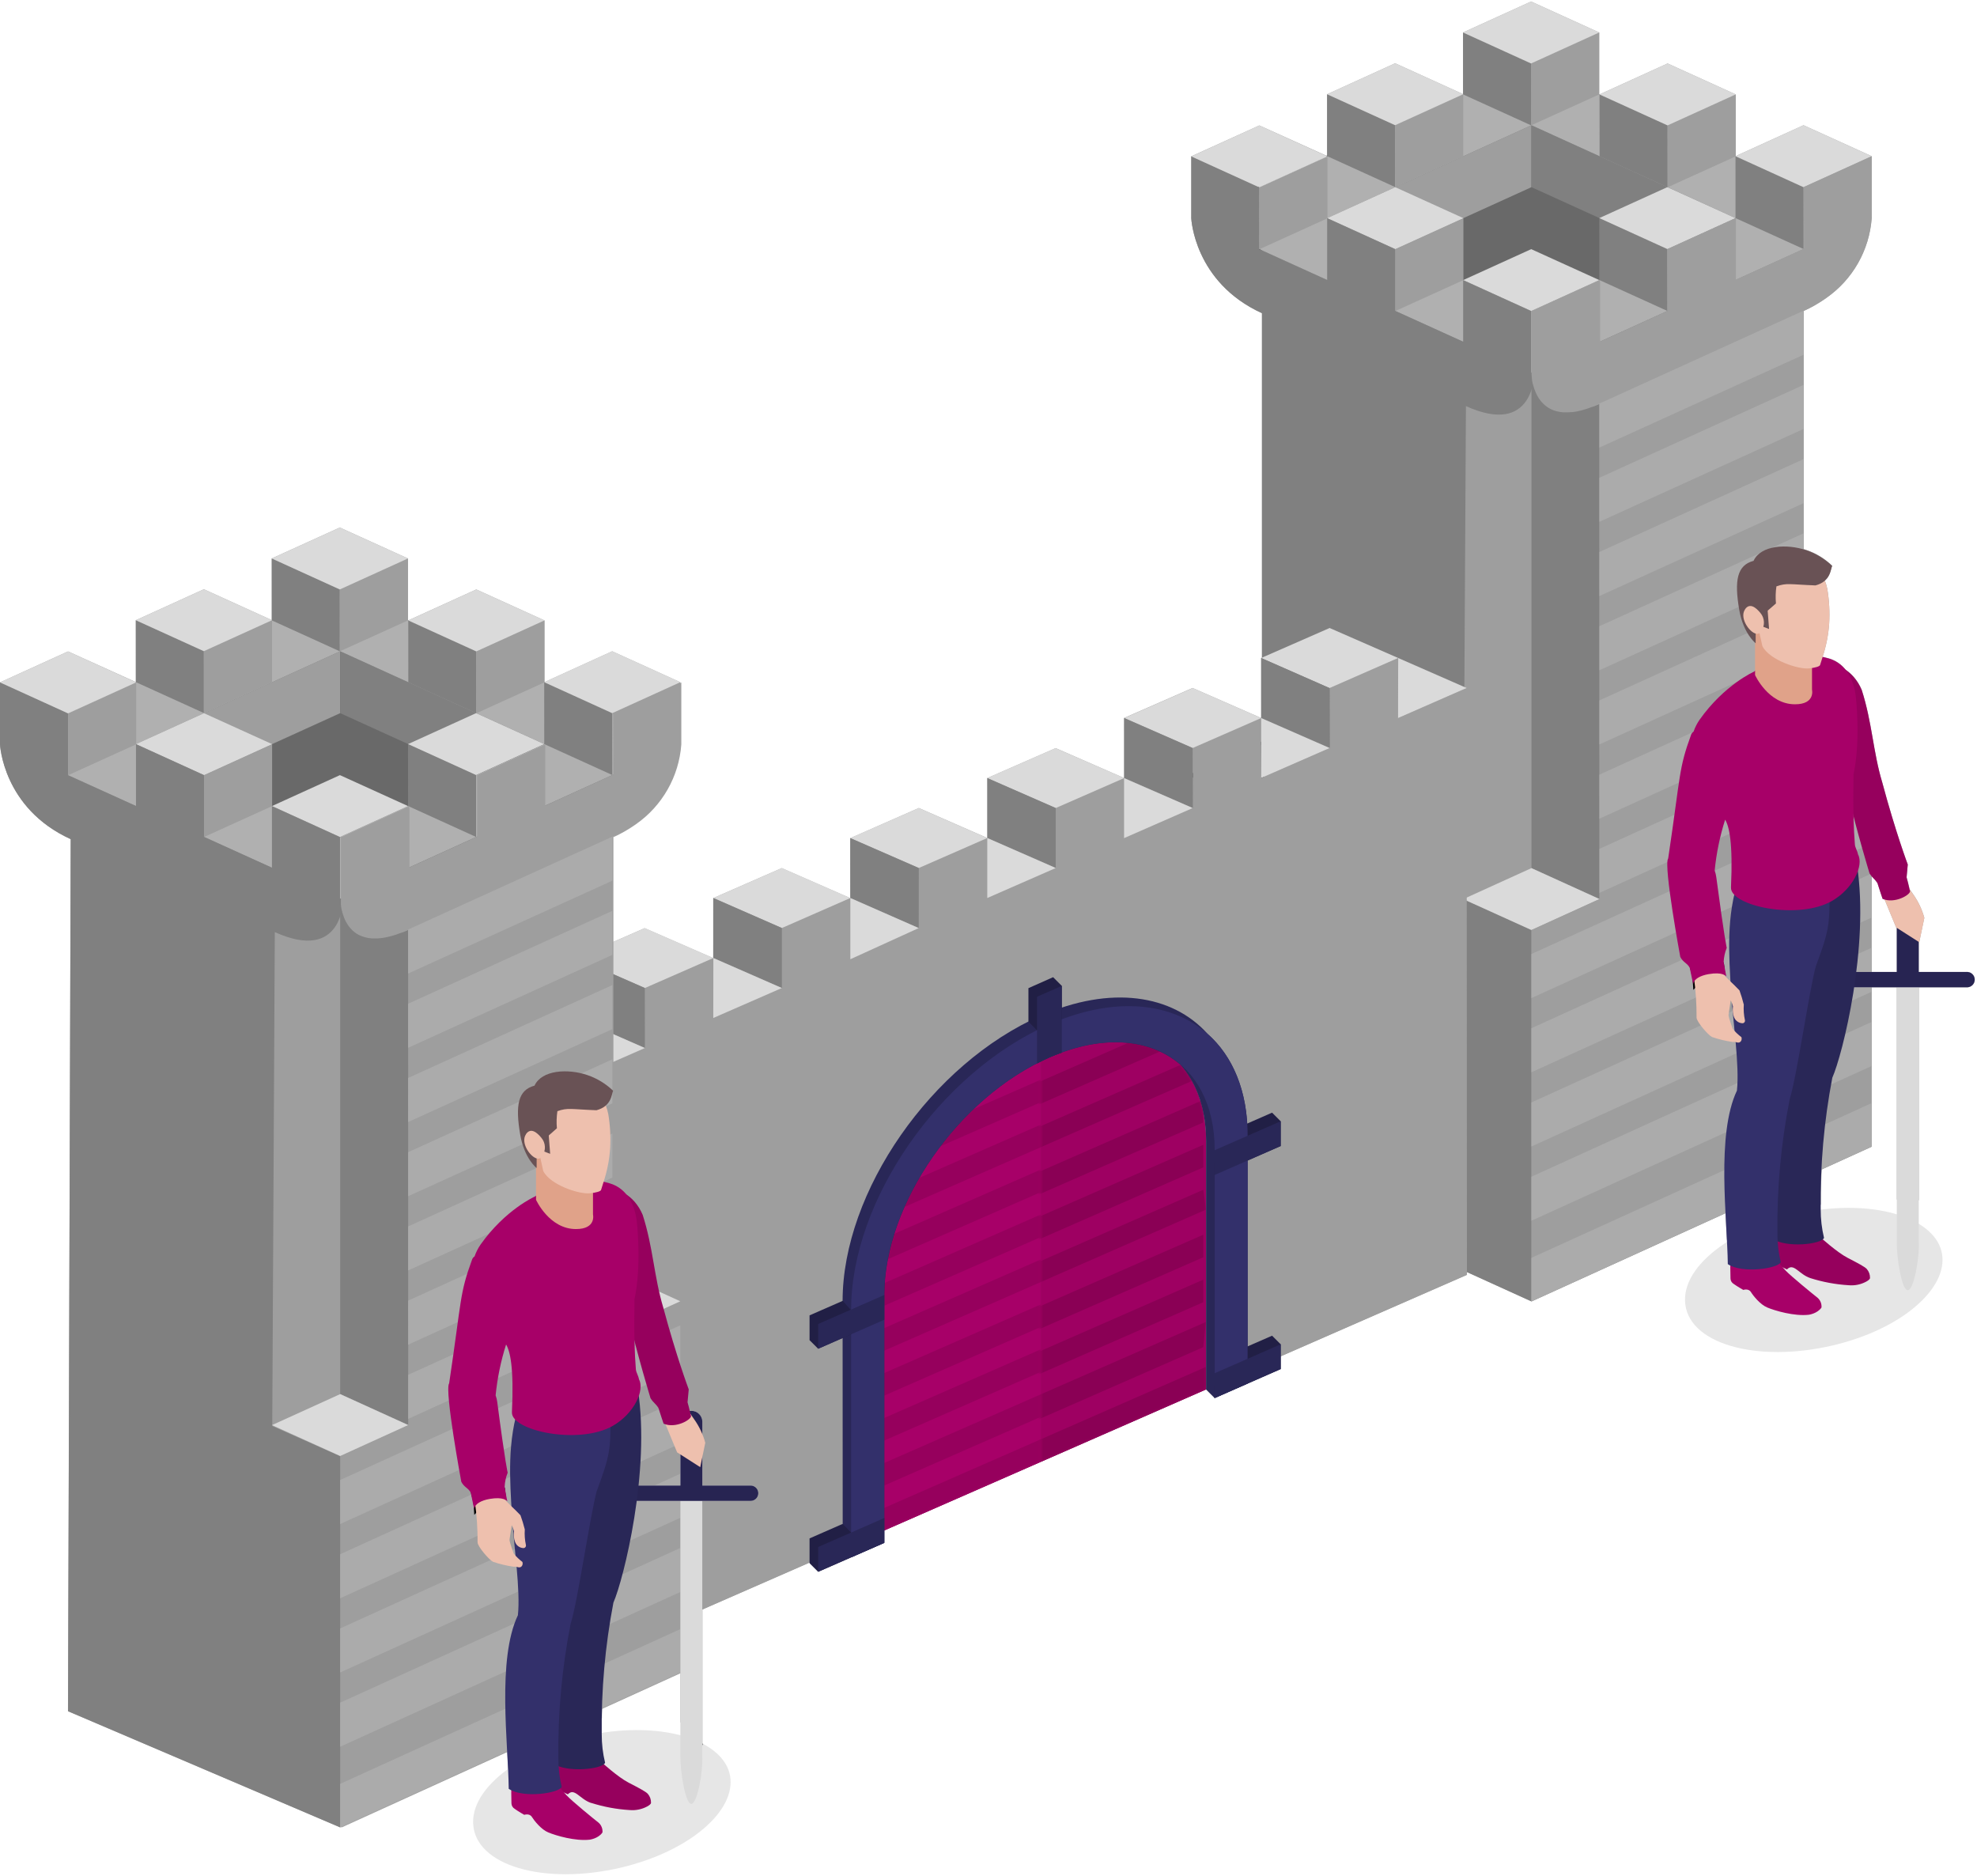 <svg width="721" height="684" viewBox="0 0 721 684" xmlns="http://www.w3.org/2000/svg" xmlns:xlink="http://www.w3.org/1999/xlink"><defs><path d="M0.34,102.09 C0.34,68.82 27.34,30.03 60.58,15.45 L60.58,166.05 L0.34,192.45 L0.34,102.09 Z" id="a"/><path d="M121.82,48.29 L121.82,138.65 L61.58,165.05 L61.58,14.45 C94.85,-0.13 121.82,15 121.82,48.29 Z" id="c"/></defs><g fill="none" fill-rule="evenodd"><path d="M717.2,354.42 L699.75,354.42 L699.75,343.42 L699.94,343.54 L701.79,334.68 C700.959,331.643 699.605,328.773 697.79,326.2 C697.36,325.61 696.9,324.94 696.43,324.2 C696.22,323.33 695.87,321.64 695.33,319.77 L695.75,315.19 C695.75,315.19 691.31,303.41 686.45,285.28 C683.09,274.17 682.77,263.37 678.96,251.54 C677.759,248.569 675.719,246.012 673.09,244.18 C671.517,242.173 669.345,240.719 666.89,240.03 C666.15,239.82 665.42,239.65 664.7,239.49 C665.982,235.602 666.781,231.572 667.08,227.49 C667.343,223.215 667.115,218.923 666.4,214.7 C666.183,213.657 665.882,212.634 665.5,211.64 C667.65,209.75 667.73,207.21 668.18,206.26 C665.51,203.689 662.308,201.736 658.8,200.54 C658.46,200.42 658.12,200.32 657.8,200.22 L657.8,113.4 C658.46,113.1 659.09,112.79 659.71,112.47 L660.01,112.33 L660.37,112.14 L660.79,111.92 L660.66,111.98 C661.14,111.72 661.66,111.47 662.09,111.2 C662.29,111.09 662.47,110.97 662.67,110.85 C663.14,110.57 663.61,110.29 664.06,110 L664.45,109.74 C664.96,109.41 665.45,109.07 665.94,108.74 L666.04,108.66 C675.661,101.954 681.745,91.266 682.6,79.57 L682.6,79.57 L682.6,56.95 L682.6,56.95 L657.73,45.66 L633,56.91 L633,34.42 L633,34.42 L608.16,23.14 L583.38,34.41 L583.22,34.34 L583.22,11.84 L583.22,11.84 L558.38,0.55 L533.56,11.84 L533.56,11.84 L533.56,34.32 L508.8,23.07 L484,34.36 L484,34.36 L484,56.93 L484.06,56.93 L484.06,56.93 L459.27,45.74 L434.45,57 L434.45,79.6 L434.45,79.6 C434.45,79.6 435.45,102.91 460.23,114.2 L460.23,239.8 L459.93,239.93 L460.23,240.06 L460.23,240.06 L459.93,239.93 L459.93,261.82 L460.21,261.94 L460.21,261.94 L459.92,261.81 L459.92,261.81 L434.92,250.87 L409.92,261.81 L409.92,283.69 L409.92,283.69 L385,272.8 L360.09,283.71 L360.09,283.71 L360.09,305.58 L360.09,305.58 L335.09,294.64 L310.09,305.64 L310.09,305.64 L310.09,327.5 L310.09,327.5 L285.09,316.56 L260.09,327.5 L260.09,349.37 L235.09,338.46 L223.26,343.64 L223.26,305.2 C223.93,304.89 224.58,304.57 225.26,304.25 L225.5,304.13 L225.78,303.98 L226.28,303.72 L226.13,303.79 L226.13,303.79 C226.62,303.53 227.13,303.27 227.58,303 C227.78,302.89 227.97,302.77 228.16,302.65 C228.63,302.37 229.1,302.09 229.55,301.8 L229.94,301.55 C230.45,301.21 230.94,300.87 231.43,300.55 L231.54,300.47 C241.162,293.771 247.253,283.092 248.12,271.4 L248.12,271.4 L248.12,248.78 L248.12,248.78 L223.27,237.49 L198.55,248.74 L198.55,226.23 L198.55,226.23 L173.7,214.94 L148.92,226.21 L148.77,226.15 L148.77,203.64 L148.77,203.64 L123.92,192.36 L99.11,203.64 L99.11,226.12 L74.35,214.87 L49.53,226.16 L49.53,248.74 L49.59,248.74 L49.59,248.74 L24.82,237.54 L0,248.83 L0,248.83 L0,271.41 L0,271.41 C0,271.41 1,294.72 25.79,306 L24.79,624 L124.03,666.33 L185,638.68 C185.12,640.9 185.23,643.04 185.33,645.07 C195.19,645.07 196.65,646.64 213.72,644.47 C211.15,638.41 207.93,630.2 207.93,630.2 L219.53,626.62 C219.53,625.38 219.53,624.15 219.6,622.94 L248.16,609.94 L248.16,628.07 L251.83,628.63 L251.3,638.09 C255.19,637.09 257.19,636.26 256.17,635.73 L256.17,586.91 L295.29,569.79 L295.29,570 L298.42,573.13 L298.98,572.88 L310.47,567.88 L310.47,567.88 L313.47,566.55 L313.64,566.47 L314.47,566.11 L314.74,565.99 L316.31,565.31 L316.51,565.22 L316.8,565.09 L317.98,564.57 L318.49,564.35 L319.57,563.88 L320.21,563.6 L321.57,563 L322.34,562.66 L322.48,562.6 L322.48,562.6 L322.48,558.09 L379.59,533.09 L439.83,506.69 L439.83,506.55 L439.83,506.55 L439.83,506.69 L442.97,509.83 L442.97,509.83 L455,504.51 L467,499.23 L467,499.23 L467,494.6 L535,464.87 L535,463.87 L558.53,474.56 L558.53,474.56 L629.28,442.39 C629.45,445.8 629.64,449.08 629.8,452.14 L634.44,453.73 L660.88,442.59 L664.05,439.23 C664.05,434.76 664.15,430.49 664.34,426.44 L672.99,422.51 L682.58,418.15 L682.58,402.26 L682.58,402.26 L682.58,388.72 L682.58,388.72 L682.58,372.66 L682.58,372.66 L682.58,361.66 L682.58,361.66 L682.58,360 L691.77,360 L691.77,437.42 C694.77,437.51 697.53,437.61 699.77,437.71 L699.77,360 L717.2,360 C718.238,360.062 719.226,359.543 719.764,358.653 C720.302,357.763 720.302,356.647 719.764,355.757 C719.226,354.867 718.238,354.348 717.2,354.41 L717.2,354.42 Z M691.75,354.43 L682.56,354.43 L682.56,345.6 L682.56,345.6 L682.56,334.6 L682.56,334.6 L682.56,319.5 C683.342,320.273 684.055,321.113 684.69,322.01 C685.44,324.47 686.58,327.75 686.58,327.75 C686.816,327.856 687.06,327.943 687.31,328.01 L691.51,338.19 L691.75,338.34 L691.75,354.43 Z" fill="#9E9E9E" fill-rule="nonzero"/><path d="M172.55 664.8C173.06 680.35 198.55 687.61 226.55 681 251.8 675 268.55 660.07 266.24 647.51 264.02 635.43 244.61 628.41 220.92 631.67 194.86 635.26 172.06 650 172.55 664.8ZM614.52 474.38C615.03 489.93 640.52 497.19 668.52 490.58 693.77 484.63 710.52 469.65 708.22 457.08 706 445 686.62 438 662.92 441.24 636.83 444.83 614 459.55 614.52 474.38Z" fill="#000" fill-rule="nonzero" opacity=".1"/><polygon stroke="#000" points="483.61 57.42 483.61 80.01 458.78 91.29 458.76 68.72"/><polygon fill="#9E9E9E" points="558.51 316.56 533.63 327.87 533.62 124.71 558.44 136.34"/><polygon fill="gray" points="583.32 327.84 558.51 316.56 558.51 113.4 583.29 124.67"/><polygon fill="gray" points="434.41 282.7 434.41 418.13 558.51 474.56 558.51 339.13"/><polygon fill="#696969" points="558.51 23.1 434.59 79.51 558.51 135.97 682.56 79.55"/><polygon fill="#B0B0B0" points="583.3 124.67 558.51 135.97 434.46 79.61 459.21 68.26"/><polygon fill="#B0B0B0" points="657.77 68.25 558.51 113.4 583.29 124.67 682.56 79.55"/><polygon fill="#9E9E9E" points="558.51 68.25 558.51 45.67 483.97 79.59 508.86 90.82"/><polygon fill="gray" points="558.51 68.25 608.14 90.82 632.95 79.54 558.51 45.67"/><polygon fill="#B0B0B0" points="657.77 68.25 632.95 79.54 558.51 45.67 558.51 23.1"/><polygon fill="#B0B0B0" points="459.21 68.26 483.97 79.59 558.51 45.67 558.51 23.1"/><polygon fill="gray" points="583.25 79.53 608.07 90.83 608.09 113.39 583.27 102.11"/><polygon fill="#DADADA" points="608.07 68.24 632.92 79.53 608.07 90.83 583.25 79.53"/><polygon fill="#9E9E9E" points="533.69 79.55 533.69 102.14 508.86 113.42 508.84 90.85"/><polygon fill="#DADADA" points="508.84 68.26 533.69 79.55 508.84 90.85 484.02 79.55"/><polygon fill="#DADADA" points="558.42 90.85 583.27 102.14 558.42 113.43 533.6 102.14"/><path d="M558.43,135.86 L558.43,113.43 L533.6,102.14 L533.6,124.6 L508.83,113.36 L508.83,90.85 L484,79.55 L484,102.1 L459.28,90.87 L459.28,68.32 L434.45,57 L434.45,79.6 C434.45,79.6 435.45,102.92 460.23,114.21 L460.23,294.8 L533.62,327.86 L534.62,148.09 C559.49,159.35 559.52,136.37 559.52,136.37 L558.43,135.86 Z" fill="gray"/><polygon fill="#9E9E9E" points="484.11 57.03 484.11 79.61 459.28 90.89 459.27 68.32"/><polygon fill="#DADADA" points="459.27 45.74 484.11 57.03 459.27 68.32 434.45 57.03"/><polygon fill="gray" points="632.92 56.95 657.73 68.25 657.75 90.81 632.93 79.53"/><polygon fill="#DADADA" points="657.73 45.66 682.58 56.95 657.73 68.25 632.92 56.95"/><polygon fill="gray" points="583.34 34.43 608.16 45.72 608.17 68.29 583.36 57"/><polygon fill="#9E9E9E" points="633.01 34.42 633.01 57.01 608.17 68.29 608.16 45.72"/><polygon fill="#DADADA" points="608.16 23.14 633.01 34.42 608.16 45.72 583.34 34.43"/><polygon fill="gray" points="533.56 11.84 558.38 23.14 558.39 45.71 533.57 34.42"/><polygon fill="#9E9E9E" points="583.22 11.84 583.22 34.43 558.39 45.71 558.38 23.14"/><polygon fill="#DADADA" points="558.38 0.55 583.22 11.84 558.38 23.14 533.56 11.84"/><polygon fill="gray" points="483.98 34.35 508.8 45.65 508.81 68.22 483.99 56.93"/><polygon fill="#9E9E9E" points="533.64 34.35 533.64 56.94 508.81 68.22 508.8 45.65"/><polygon fill="#DADADA" points="508.8 23.07 533.64 34.35 508.8 45.65 483.98 34.36"/><polygon stroke="#000" points="434.41 282.7 460.3 270.8 460.57 294.56"/><polygon fill="#DADADA" points="558.51 316.56 533.63 327.87 558.51 339.13 583.32 327.84"/><polygon fill="#DADADA" points="657.77 271.41 657.77 293.98 682.56 282.71"/><path d="M583.3,147.27 C582.59,147.59 581.9,147.88 581.23,148.15 L580.61,148.38 C580.15,148.56 579.7,148.73 579.26,148.88 L578.61,149.1 C578.18,149.24 577.76,149.36 577.34,149.48 L576.79,149.63 C576.22,149.78 575.66,149.91 575.12,150.02 L575.12,150.02 C574.57,150.13 574.05,150.2 573.54,150.27 L573.07,150.27 L572.07,150.35 L571.58,150.35 L571.21,150.35 L570.64,150.35 L570.22,150.35 C569.8,150.35 569.39,150.29 568.99,150.23 L568.99,150.23 C568.59,150.17 568.21,150.09 567.84,150 L567.5,149.91 L566.76,149.68 L566.41,149.55 L565.74,149.26 L565.44,149.12 C565.145,148.972 564.858,148.809 564.58,148.63 L564.58,148.63 C564.3,148.45 564.04,148.26 563.79,148.07 L563.55,147.87 L563.06,147.44 L562.82,147.22 C562.67,147.06 562.52,146.91 562.38,146.75 L562.18,146.54 C561.99,146.31 561.8,146.08 561.62,145.84 L561.62,145.84 C561.45,145.6 561.28,145.35 561.12,145.1 L560.98,144.86 C560.87,144.69 560.77,144.51 560.67,144.34 C560.57,144.17 560.57,144.15 560.53,144.06 C560.49,143.97 560.35,143.71 560.26,143.53 C560.217,143.449 560.181,143.366 560.15,143.28 C560.03,143.04 559.93,142.79 559.83,142.54 L559.83,142.54 C559.73,142.29 559.64,142.04 559.55,141.79 C559.55,141.71 559.5,141.63 559.48,141.55 C559.46,141.47 559.36,141.2 559.31,141.03 C559.26,140.86 559.31,140.86 559.24,140.77 C559.17,140.68 559.15,140.43 559.11,140.27 L559,140 C558.95,139.77 558.9,139.54 558.85,139.33 L558.85,139.33 L558.73,138.69 L558.73,138.5 L558.67,138.09 L558.67,137.9 C558.67,137.77 558.67,137.65 558.62,137.53 C558.57,137.41 558.62,137.43 558.62,137.38 C558.62,137.06 558.56,136.78 558.55,136.56 C558.55,136.56 558.55,136.56 558.55,136.48 C558.55,136.4 558.55,136.33 558.55,136.27 L558.55,136.05 C558.548,136.03 558.548,136.01 558.55,135.99 L558.55,113.43 L583.4,102.13 L583.4,102.72 L583.55,102.65 L583.55,124.65 L608.21,113.42 L608.21,90.83 L633.06,79.53 L633.06,80.13 L633.06,80.13 L633.06,102 L638.66,99.45 L657.89,90.69 L657.83,68.21 L682.58,57 L682.58,79.62 L682.58,79.62 C681.702,91.298 675.613,101.961 666,108.65 L665.9,108.73 C665.42,109.07 664.9,109.41 664.41,109.73 L664,110 C663.55,110.29 663.08,110.57 662.61,110.85 C662.41,110.97 662.23,111.09 662.03,111.2 C661.56,111.47 661.03,111.73 660.58,111.99 L659.95,112.33 C659.25,112.69 658.53,113.03 657.8,113.33 L657.74,113.33 L657.74,294 L682.53,282.73 L682.53,418.15 L558.53,474.56 L558.53,339.13 L583.34,327.84 L583.34,147.27 L583.3,147.27 Z" fill="#9E9E9E"/><path d="M583.3,147.27 L583.3,163.21 L657.77,129.34 L657.77,113.4 C658.77,112.92 659.77,112.4 660.77,111.92 L580.32,148.51 C581.32,148.15 582.26,147.74 583.32,147.27" fill="#ABABAB"/><polygon fill="#ABABAB" points="583.3 174.21 583.3 190.27 657.77 156.4 657.77 140.34"/><polygon fill="#ABABAB" points="583.3 217.34 657.77 183.47 657.77 167.41 583.3 201.28"/><polygon fill="#ABABAB" points="657.77 210.53 657.77 194.47 583.31 228.34 583.31 244.4"/><polygon fill="#ABABAB" points="583.31 271.46 657.77 237.6 657.77 221.54 583.31 255.4"/><polyline fill="#ABABAB" points="657.77 264.66 657.77 248.6 583.31 282.47 583.31 298.53 657.77 264.66"/><polygon fill="#ABABAB" points="583.32 325.59 657.77 291.73 657.77 275.67 583.32 309.53"/><polygon fill="#ABABAB" points="558.51 363.94 682.56 307.52 682.56 291.46 558.51 347.88"/><polygon fill="#ABABAB" points="558.51 391 682.56 334.59 682.56 318.53 558.51 374.94"/><polygon fill="#ABABAB" points="558.51 418.07 682.56 361.65 682.56 345.6 558.51 402.01"/><polygon fill="#ABABAB" points="558.51 445.13 682.56 388.72 682.56 372.66 558.51 429.08"/><polygon fill="#ABABAB" points="558.51 474.56 682.56 418.15 682.56 402.26 558.51 458.67"/><polygon fill="#9E9E9E" points="210.22 393.1 235.19 382.16 235.19 360.28 260.13 349.36 260.13 371.21 285.14 360.28 285.14 338.4 310.11 327.46 310.11 349.35 335.05 338.42 335.05 316.54 360.05 305.58 360.05 327.46 385.03 316.52 385.02 294.65 409.94 283.74 409.94 305.62 434.98 294.65 434.96 272.77 459.95 261.83 459.94 283.7 484.92 272.77 484.91 250.88 509.91 239.94 509.85 261.85 534.88 250.88 534.98 464.87 210.19 607"/><polygon fill="#DADADA" points="235.16 338.42 260.16 349.34 235.19 360.28 210.22 349.34"/><polygon fill="#DADADA" points="285.14 316.52 310.11 327.46 285.14 338.4 260.16 327.46"/><polygon fill="#DADADA" points="335.08 294.64 360.06 305.58 335.08 316.52 310.08 305.6"/><polygon fill="#DADADA" points="384.96 272.8 410.01 283.71 385.02 294.65 360.05 283.71"/><polygon fill="#DADADA" points="434.98 250.89 459.95 261.83 434.96 272.76 410 261.83"/><polygon fill="#DADADA" points="484.91 229 509.91 239.94 484.88 250.91 459.94 239.94"/><polygon fill="gray" points="310.08 305.6 335.08 316.52 335.05 338.42 310.11 327.46"/><polygon fill="gray" points="360.05 283.71 385.02 294.65 385.03 316.52 360.06 305.58"/><polygon fill="gray" points="260.16 327.46 285.14 338.4 285.14 360.28 260.13 349.36"/><polygon fill="gray" points="210.22 349.34 235.16 360.27 235.19 382.16 210.22 371.22"/><polygon fill="gray" points="459.94 239.94 459.95 261.83 484.93 272.77 484.88 250.91"/><polygon fill="gray" points="410 261.83 434.96 272.77 434.98 294.65 410.01 283.71"/><polygon fill="#DADADA" points="459.95 261.83 484.93 272.77 459.94 283.7"/><polygon fill="#DADADA" points="509.91 239.94 534.88 250.88 509.85 261.85"/><polygon fill="#DADADA" points="409.94 283.74 434.98 294.65 409.94 305.62"/><polygon fill="#DADADA" points="360.05 305.58 385.03 316.52 360.05 327.46"/><polygon fill="#DADADA" points="310.11 327.46 335.05 338.42 310.11 349.79"/><polygon fill="#DADADA" points="260.16 349.34 285.14 360.28 260.13 371.21"/><polygon fill="#DADADA" points="210.22 371.22 235.19 382.16 210.22 393.1"/><polygon fill="#9E9E9E" points="124.06 508.36 99.19 519.67 99.17 316.52 123.99 328.14"/><polygon fill="gray" points="148.87 519.64 124.06 508.36 124.06 305.2 148.85 316.48"/><polygon fill="#696969" points="124.06 214.9 0.14 271.31 124.06 327.78 248.11 271.35"/><polygon fill="#B0B0B0" points="148.85 316.48 124.06 327.78 0.01 271.41 24.77 260.06"/><polygon fill="#B0B0B0" points="223.33 260.05 124.06 305.2 148.85 316.48 248.11 271.35"/><polygon fill="#9E9E9E" points="124.06 260.05 124.06 237.48 49.52 271.4 74.41 282.63"/><polygon fill="gray" points="124.06 260.05 173.69 282.63 198.51 271.34 124.06 237.48"/><polygon fill="#B0B0B0" points="223.33 260.05 198.51 271.34 124.06 237.48 124.06 214.9"/><polygon fill="#B0B0B0" points="24.77 260.06 49.52 271.4 124.06 237.48 124.06 214.9"/><polygon fill="gray" points="148.81 271.33 173.63 282.63 173.63 305.2 148.82 293.91"/><polygon fill="#DADADA" points="173.63 260.04 198.47 271.33 173.63 282.63 148.81 271.33"/><polygon fill="#9E9E9E" points="99.24 271.35 99.24 293.94 74.41 305.22 74.39 282.65"/><polygon fill="#DADADA" points="74.39 260.07 99.24 271.35 74.39 282.65 49.58 271.35"/><polygon fill="#DADADA" points="123.97 282.65 148.82 293.94 123.97 305.24 99.16 293.94"/><path d="M25.79,306 C1,294.72 0,271.41 0,271.41 L0,248.83 L24.82,260.13 L24.82,282.67 L49.59,293.9 L49.59,271.35 L74.4,282.65 L74.4,305.16 L99.17,316.4 L99.17,293.94 L124,305.24 L124,327.66 L125.13,328.17 C125.13,328.17 125.13,351.17 100.22,339.89 L99.29,520 L124.06,531 L124.06,666.37 L24.82,624 L25.79,306 Z" fill="gray"/><polygon fill="#9E9E9E" points="49.66 248.83 49.66 271.41 24.83 282.69 24.82 260.13"/><polygon fill="#DADADA" points="24.82 237.54 49.66 248.83 24.82 260.13 0 248.83"/><polygon fill="gray" points="198.47 248.75 223.28 260.05 223.3 282.61 198.48 271.33"/><polygon fill="#DADADA" points="223.28 237.46 248.13 248.75 223.28 260.05 198.47 248.75"/><polygon fill="gray" points="148.9 226.23 173.71 237.53 173.72 260.09 148.91 248.81"/><polygon fill="#9E9E9E" points="198.56 226.23 198.56 248.81 173.72 260.09 173.71 237.53"/><polygon fill="#DADADA" points="173.71 214.94 198.56 226.23 173.71 237.53 148.9 226.23"/><polygon fill="gray" points="99.11 203.64 123.93 214.94 123.94 237.51 99.12 226.22"/><polygon fill="#9E9E9E" points="148.78 203.64 148.78 226.23 123.94 237.51 123.93 214.94"/><polygon fill="#DADADA" points="123.93 192.36 148.78 203.64 123.93 214.94 99.11 203.64"/><polygon fill="gray" points="49.53 226.16 74.35 237.46 74.36 260.02 49.55 248.74"/><polygon fill="#9E9E9E" points="99.2 226.16 99.2 248.74 74.36 260.02 74.35 237.46"/><polygon fill="#DADADA" points="74.35 214.87 99.2 226.16 74.35 237.45 49.53 226.16"/><polygon fill="#DADADA" points="124.06 508.36 99.19 519.67 124.06 530.93 148.87 519.64"/><polygon fill="#DADADA" points="223.33 463.21 223.33 485.79 248.11 474.51"/><path d="M148.85,339.07 C148.14,339.39 147.45,339.68 146.78,339.95 L146.16,340.19 L144.81,340.68 L144.16,340.9 C143.73,341.04 143.31,341.16 142.89,341.28 L142.34,341.43 C141.77,341.58 141.21,341.72 140.67,341.82 L140.67,341.82 C140.12,341.93 139.61,342.01 139.1,342.07 L138.62,342.12 L137.62,342.2 L137.13,342.2 L136.77,342.2 L136.19,342.2 L135.78,342.2 C135.368,342.182 134.958,342.142 134.55,342.08 L134.55,342.08 C134.162,342.022 133.778,341.942 133.4,341.84 L133.06,341.75 L132.32,341.52 L131.97,341.39 L131.3,341.1 L131,341 C130.71,340.85 130.42,340.69 130.14,340.52 L130.14,340.52 C129.86,340.34 129.6,340.15 129.35,339.96 L129.11,339.76 L128.62,339.34 L128.38,339.11 C128.23,338.96 128.08,338.8 127.94,338.64 L127.74,338.43 C127.55,338.2 127.36,337.97 127.19,337.74 L127.19,337.74 C127.02,337.5 126.85,337.25 126.7,337.01 L126.55,336.76 C126.44,336.59 126.34,336.41 126.25,336.24 C126.16,336.07 126.14,336.05 126.09,335.96 L125.84,335.44 L125.72,335.18 C125.61,334.94 125.5,334.69 125.41,334.45 L125.41,334.39 C125.32,334.15 125.23,333.9 125.15,333.65 L125.06,333.41 L124.91,332.89 L124.83,332.63 C124.83,332.46 124.74,332.3 124.7,332.14 L124.64,331.91 C124.64,331.68 124.54,331.47 124.5,331.26 L124.5,331.2 C124.5,330.99 124.42,330.78 124.39,330.59 C124.385,330.52 124.385,330.45 124.39,330.38 L124.33,329.99 L124.33,329.78 C124.33,329.66 124.33,329.54 124.33,329.43 C124.327,329.377 124.327,329.323 124.33,329.27 C124.33,329.11 124.33,328.97 124.33,328.83 L124.33,328.83 C124.33,328.7 124.33,328.58 124.33,328.47 C124.335,328.437 124.335,328.403 124.33,328.37 C124.335,328.307 124.335,328.243 124.33,328.18 L124.33,327.89 L124.33,305.33 L149.18,294.03 L149.18,294.61 L149.33,294.54 L149.33,316.54 L174,305.3 L174,282.75 L198.85,271.45 L198.85,272.05 L198.85,272.05 L198.85,293.99 L206.31,290.59 L223.68,282.67 L223.62,260.19 L248.47,248.89 L248.47,271.51 L248.47,271.51 C247.603,283.202 241.512,293.881 231.89,300.58 L231.78,300.66 C231.3,301 230.78,301.34 230.29,301.66 L229.9,301.91 C229.45,302.2 228.98,302.48 228.51,302.76 C228.32,302.88 228.13,303 227.93,303.11 C227.46,303.38 226.93,303.64 226.48,303.9 L225.85,304.24 C225.15,304.6 224.44,304.95 223.7,305.24 L223.7,305.24 L223.7,485.79 L248.48,474.51 L248.48,610 L124.48,666.42 L124.48,530.94 L149.29,519.64 L149.29,339.07 L148.85,339.07 Z" fill="#9E9E9E"/><path d="M148.85,339.07 L148.85,355 L223.33,321.13 L223.33,305.2 C224.33,304.73 225.33,304.2 226.33,303.72 L145.88,340.31 C146.83,339.95 147.83,339.54 148.88,339.07" fill="#ABABAB"/><polygon fill="#ABABAB" points="148.85 382.07 223.32 348.2 223.32 332.14 148.85 366.01"/><polygon fill="#ABABAB" points="148.86 409.14 223.32 375.27 223.32 359.21 148.85 393.08"/><polygon fill="#ABABAB" points="148.86 436.2 223.33 402.34 223.33 386.28 148.86 420.14"/><polygon fill="#ABABAB" points="148.86 463.26 223.33 429.4 223.33 413.34 148.86 447.21"/><polygon fill="#ABABAB" points="148.87 490.33 223.33 456.47 223.33 440.41 148.86 474.27"/><polygon fill="#ABABAB" points="148.87 517.39 223.32 483.53 223.32 467.47 148.87 501.33"/><polygon fill="#ABABAB" points="124.06 555.74 248.11 499.32 248.11 483.27 124.06 539.68"/><polygon fill="#ABABAB" points="124.06 582.81 248.11 526.39 248.11 510.33 124.06 566.75"/><polygon fill="#ABABAB" points="124.06 609.87 248.11 553.46 248.11 537.4 124.06 593.81"/><polygon fill="#ABABAB" points="124.06 636.94 248.11 580.52 248.11 564.46 124.06 620.88"/><polygon fill="#ABABAB" points="124.06 666.37 248.11 609.95 248.11 594.06 124.06 650.48"/><path d="M658 253 658 243.89C659.877 245.54 661.299 247.643 662.13 250L658 253ZM628.68 355.31 628.2 351.31C627.67 350.87 627.1 350.42 626.5 349.97L616.59 351.82 617.67 356.13C617.75 356.59 617.87 357.82 617.98 359.75 620.713 356.754 624.628 355.115 628.68 355.27" stroke="#000"/><path d="M230,541.72 L248.14,541.72 L248.14,518.46 C248.14,516.251 249.931,514.46 252.14,514.46 C254.349,514.46 256.14,516.251 256.14,518.46 L256.14,541.71 L273.58,541.71 C274.618,541.648 275.606,542.167 276.144,543.057 C276.682,543.947 276.682,545.063 276.144,545.953 C275.606,546.843 274.618,547.362 273.58,547.3 L256.12,547.3 L256.12,640.16 C256.44,645.89 254.32,657.77 252.12,657.77 C249.92,657.77 248.06,646.05 248.12,640.16 L248.12,547.31 L230,547.31 C228.962,547.372 227.974,546.853 227.436,545.963 C226.898,545.073 226.898,543.957 227.436,543.067 C227.974,542.177 228.962,541.658 230,541.72" fill="#DADADA"/><path d="M230,541.72 L248.14,541.72 L248.14,518.46 C248.14,516.251 249.931,514.46 252.14,514.46 C254.349,514.46 256.14,516.251 256.14,518.46 L256.14,541.71 L273.58,541.71 C274.618,541.648 275.606,542.167 276.144,543.057 C276.682,543.947 276.682,545.063 276.144,545.953 C275.606,546.843 274.618,547.362 273.58,547.3 L230,547.3 C228.962,547.362 227.974,546.843 227.436,545.953 C226.898,545.063 226.898,543.947 227.436,543.057 C227.974,542.167 228.962,541.648 230,541.71" fill="#272452"/><path d="M673.6,354.43 L691.75,354.43 L691.75,331.17 C691.75,328.961 693.541,327.17 695.75,327.17 C697.959,327.17 699.75,328.961 699.75,331.17 L699.75,354.43 L717.2,354.43 C718.238,354.368 719.226,354.887 719.764,355.777 C720.302,356.667 720.302,357.783 719.764,358.673 C719.226,359.563 718.238,360.082 717.2,360.02 L699.75,360.02 L699.75,452.88 C700.08,458.61 697.96,470.49 695.75,470.49 C693.54,470.49 691.69,458.77 691.75,452.88 L691.75,360 L673.6,360 C672.562,360.062 671.574,359.543 671.036,358.653 C670.498,357.763 670.498,356.647 671.036,355.757 C671.574,354.867 672.562,354.348 673.6,354.41" fill="#DADADA"/><path d="M673.6,354.43 L691.75,354.43 L691.75,331.17 C691.75,328.961 693.541,327.17 695.75,327.17 C697.959,327.17 699.75,328.961 699.75,331.17 L699.75,354.43 L717.2,354.43 C718.238,354.368 719.226,354.887 719.764,355.777 C720.302,356.667 720.302,357.783 719.764,358.673 C719.226,359.563 718.238,360.082 717.2,360.02 L673.6,360.02 C672.562,360.082 671.574,359.563 671.036,358.673 C670.498,357.783 670.498,356.667 671.036,355.777 C671.574,354.887 672.562,354.368 673.6,354.43" fill="#272452"/><path d="M246,506.26 C246,506.26 250.27,513.53 253.21,517.62 C255.03,520.191 256.384,523.061 257.21,526.1 L255.37,535 L246.94,529.6 L238.63,509.51 L246,506.26 Z" fill="#EEC0AE"/><path d="M250.75 511.23 251.18 506.64C251.18 506.64 246.73 494.87 241.87 476.74 238.52 465.63 238.2 454.83 234.38 442.99 228.04 428.09 209.58 432.99 209.81 436.39 210.73 449.98 220.55 452.39 228.91 482.87L229.91 482.87C232.24 493.32 237.24 509.87 237.24 509.87 238.43 511.69 239.1 511.79 240.12 513.4 240.88 515.86 242.01 519.14 242.01 519.14 246.46 521.06 252.29 517.58 252.01 516.27 251.86 516.08 251.48 513.81 250.72 511.27M215.64 657.44C220.182 658.88 224.884 659.754 229.64 660.04 231.856 660.232 234.08 659.773 236.04 658.72 236.82 658.29 237.4 657.82 237.42 657.41 237.457 656.201 237.035 655.022 236.24 654.11 235.47 653.28 233.11 652.04 229.24 650.04 225.37 648.04 219.67 642.85 218.02 641.44 216.37 640.03 216.42 639.85 215.18 639.62 212.653 639.033 210.184 638.223 207.8 637.2 205.32 636.08 204.31 636.61 204.49 636.55 203.337 637.338 202.605 638.608 202.5 640 202.21 642.47 199.5 650.24 199.5 650.24 201.94 651.756 204.475 653.112 207.09 654.3 209.57 651.74 211.42 656.11 215.63 657.47" fill="#96005D"/><path d="M200.63,524.82 C200.29,522.82 203.08,525.72 203,524.82 C201.79,512.27 206.3,500.27 217.82,501.93 C230.14,503.71 230.64,493.93 232.65,506.79 C237.27,536.47 227.41,575.96 223.71,584.39 C220.681,600.206 219.254,616.288 219.45,632.39 C219.437,635.89 219.847,639.378 220.67,642.78 C219.85,645.08 206.96,646.62 201.61,643.03 C201.5,636.34 201.61,594.17 207.37,583.71 L209.48,582.98 C208.737,582.016 208.042,581.014 207.4,579.98 C205.46,555.82 200.63,524.88 200.63,524.88" fill="#292757"/><path d="M188.59,645 C187.619,645.866 186.956,647.024 186.7,648.3 C186.29,650.42 186.52,657.6 186.52,657.6 C186.545,658.427 186.995,659.183 187.71,659.6 C189,660.54 191.19,661.78 191.19,661.78 C191.19,661.78 193.08,661.13 193.97,662.54 C194.86,663.95 197.36,667.13 199.97,668.2 C202.81,669.38 209.8,671.43 215.06,670.84 C215.06,670.84 218.25,670.43 219.72,668.19 C219.833,666.854 219.311,665.542 218.31,664.65 C216.65,663.36 208.56,656.76 206.61,654.65 C204.66,652.54 200.29,647.11 200.29,647.11 C199.666,646.744 198.931,646.617 198.22,646.75 C197.22,647.05 190.76,643 188.63,644.94" fill="#A70068"/><path d="M188.87,589 C189.87,579.87 187.37,563.59 186.72,552.76 C185.95,539.76 184.84,525.32 189.66,511.38 C193.78,499.46 195.01,508.38 206.42,510.71 C218.63,513.15 222.47,502.21 222.62,515.25 C222.78,528.62 222.44,530.79 217.62,543.74 C215.19,552.74 210.68,584.14 208.11,592.1 C204.926,608.258 203.428,624.703 203.64,641.17 C203.619,644.67 204.025,648.159 204.85,651.56 C204.03,653.86 190.85,655.89 185.53,652.29 C185.35,635.94 181.21,605.13 188.87,589" fill="#33306B"/><path d="M213.46 444.34 213.46 435.23C215.339 436.876 216.758 438.981 217.58 441.34L213.46 444.34ZM184.1 546.68 183.62 542.73C183.1 542.29 182.52 541.83 181.92 541.39L172 543.23 173.09 547.55C173.17 548.01 173.29 549.24 173.4 551.17 176.13 548.174 180.04 546.532 184.09 546.68" stroke="#000"/><path d="M183.43,541.11 L184.1,546.68 C184.2,547.26 187.77,550.31 189.81,552.53 C190.427,554.228 190.955,555.957 191.39,557.71 C191.257,559.617 191.395,561.532 191.8,563.4 C191.853,563.667 191.786,563.945 191.616,564.158 C191.447,564.372 191.192,564.501 190.92,564.51 C190.192,564.489 189.49,564.233 188.92,563.78 C186.92,562.24 187.43,558.35 187.43,558.35 C187.255,557.624 187.007,556.917 186.69,556.24 L186.6,556.24 L185.83,561.37 C185.76,561.81 186.01,562.76 187.34,566.5 C188.273,567.644 189.341,568.672 190.52,569.56 C190.88,570.66 190.14,571.8 189.01,571.5 L188.25,571.31 L187.34,571.31 C184.779,570.95 182.257,570.347 179.81,569.51 C178.32,568.77 174.17,563.91 174.17,562.43 C174.206,557.455 173.872,552.485 173.17,547.56 L172,543.23 L183.43,541.11 Z" fill="#EEC0AE"/><path d="M163.79,504.52 C168.46,473.3 167.53,472 172.2,459.2 C172.377,458.77 172.68,458.404 173.07,458.15 C173.592,456.645 174.312,455.216 175.21,453.9 C184.29,441.04 195.11,436.3 195.11,436.3 C195.11,436.3 205.89,426.81 222.32,431.49 C229.24,433.49 231.61,440.33 232.21,445.18 C232.21,445.18 234.13,461.27 231.34,474.04 C231.54,473.04 230.91,487.15 231.9,499.38 C231.99,500.44 232.9,501.87 233.01,502.9 C235.24,506.97 231.22,515.48 223.55,519.9 C211.21,527.04 186.4,521.72 186.7,514.99 C187.46,498.55 186.04,492.77 184.57,490.27 C182.654,496.303 181.373,502.52 180.75,508.82 C181.04,509.598 181.238,510.406 181.34,511.23 C184.29,533.84 185.15,537.01 185.15,537.01 C184.485,538.66 184.11,540.412 184.04,542.19 C184.5,544.83 184.93,547.25 185.04,547.46 C184.75,547.16 183.51,545.75 178.6,546.58 C175.5,547.11 173.13,548.43 172.94,550.24 C172.94,550.24 172.17,546.85 171.69,544.32 C170.85,542.61 169.21,542.32 168.23,540.32 C168.23,540.32 162.11,507.32 163.77,504.48" fill="#A70068"/><path d="M195.48,416.56 L191,408 L216.26,421.53 L216.26,442.86 C216.26,442.86 217.54,448.19 210.04,448.18 C200.3,448.18 195.49,437.51 195.49,437.51 L195.48,416.56 Z" fill="#E0A289"/><path d="M192.91,397.57 C198.45,392.57 218.42,389.57 221.82,406.19 C222.538,410.42 222.766,414.718 222.5,419 C221.98,426.35 220.04,431 219.2,433.92 C219.05,434.44 217.34,434.92 215.2,435.13 C211.33,435.58 200.68,432.13 198.12,427.01 L196.76,420.88 C196.76,420.88 187.54,402.39 192.87,397.6" fill="#EEC0AE"/><path d="M194.93,395.89 C197.56,390.14 207.1,389.6 214.22,392.03 C217.729,393.22 220.931,395.17 223.6,397.74 C222.99,399.05 223.09,403.37 217.52,404.85 C208.14,404.5 207.1,403.85 203.28,405.19 C202.97,407.255 202.909,409.35 203.1,411.43 L200.15,414.03 L200.15,414.39 L200.64,420.74 L198.36,419.87 L198,418.2 C196.84,418.82 195.71,419.4 195.71,419.4 L195.71,425.93 C195.71,425.93 191.21,422.52 189.71,413.68 C187.89,403.01 188.92,397.5 194.91,395.89" fill="#695255"/><path d="M191.82 413.6C189.56 416.89 193.95 422.83 196.53 422.51 197.058 422.355 197.501 421.995 197.76 421.51 199.156 419.495 199.029 416.795 197.45 414.92 195.83 412.92 193.54 411.06 191.82 413.56M690.57 314.88C690.57 314.88 694.84 322.16 697.79 326.24 699.605 328.813 700.959 331.683 701.79 334.72L699.94 343.58 691.51 338.19 683.21 318.09 690.57 314.88Z" fill="#EEC0AE"/><path d="M695.33 319.85 695.75 315.27C695.75 315.27 691.31 303.49 686.45 285.36 683.09 274.25 682.77 263.45 678.96 251.62 672.62 236.72 654.16 241.62 654.39 245.01 655.3 258.6 665.12 261.01 673.48 291.49L674.48 291.49C676.81 301.94 681.81 318.49 681.81 318.49 683 320.31 683.66 320.41 684.69 322.02 685.44 324.48 686.58 327.76 686.58 327.76 691.03 329.69 696.86 326.21 696.58 324.9 696.42 324.7 696.04 322.43 695.29 319.9M660.21 466.06C664.752 467.5 669.454 468.373 674.21 468.66 676.427 468.856 678.652 468.397 680.61 467.34 681.38 466.91 681.96 466.45 681.98 466.03 682.017 464.821 681.595 463.642 680.8 462.73 680.03 461.9 677.67 460.67 673.8 458.66 669.93 456.65 664.24 451.48 662.58 450.06 660.92 448.64 660.99 448.47 659.75 448.24 657.22 447.653 654.747 446.843 652.36 445.82 649.88 444.7 648.88 445.23 649.06 445.17 647.927 445.957 647.21 447.214 647.11 448.59 646.81 451.07 644.11 458.83 644.11 458.83 646.55 460.346 649.085 461.702 651.7 462.89 654.17 460.33 656.03 464.7 660.23 466.06" fill="#96005D"/><path d="M645.21,333.45 C644.87,331.45 647.66,334.34 647.57,333.45 C646.36,320.9 650.87,308.89 662.39,310.55 C674.72,312.33 675.22,302.55 677.23,315.41 C681.84,345.09 671.98,384.58 668.23,393.01 C665.213,408.824 663.796,424.902 664,441 C663.984,444.499 664.39,447.988 665.21,451.39 C664.39,453.69 651.51,455.23 646.21,451.64 C646.1,444.96 646.21,402.78 651.96,392.32 L654.07,391.59 C653.329,390.626 652.638,389.625 652,388.59 C650.06,364.44 645.23,333.5 645.23,333.5" fill="#292757"/><path d="M633.17,453.58 C632.199,454.446 631.536,455.604 631.28,456.88 C630.86,459 631.1,466.19 631.1,466.19 C631.113,467.018 631.562,467.778 632.28,468.19 C633.58,469.13 635.77,470.37 635.77,470.37 C635.77,470.37 637.66,469.72 638.54,471.13 C639.42,472.54 641.94,475.72 644.54,476.79 C647.37,477.97 654.37,480.02 659.62,479.43 C659.62,479.43 662.81,479.02 664.29,476.78 C664.402,475.442 663.876,474.129 662.87,473.24 C661.22,471.95 653.13,465.35 651.18,463.29 C649.23,461.23 644.86,455.75 644.86,455.75 C644.237,455.382 643.5,455.257 642.79,455.4 C641.79,455.69 635.32,451.64 633.2,453.58" fill="#A70068"/><path d="M633.45,397.66 C634.45,388.53 631.95,372.25 631.3,361.42 C630.53,348.42 629.42,333.98 634.24,320.04 C638.36,308.12 639.58,317.04 650.99,319.37 C663.2,321.81 667.05,310.87 667.2,323.92 C667.36,337.29 667.01,339.46 662.2,352.41 C659.77,361.41 655.26,392.8 652.7,400.76 C649.516,416.918 648.015,433.363 648.22,449.83 C648.202,453.333 648.612,456.826 649.44,460.23 C648.62,462.52 635.44,464.55 630.12,460.96 C629.93,444.6 625.8,413.79 633.46,397.66" fill="#33306B"/><path d="M628,349.73 L628.67,355.3 C628.77,355.88 632.34,358.93 634.38,361.15 C634.994,362.848 635.518,364.577 635.95,366.33 C635.82,368.237 635.961,370.153 636.37,372.02 C636.423,372.287 636.356,372.565 636.186,372.778 C636.017,372.992 635.762,373.121 635.49,373.13 C634.761,373.112 634.059,372.856 633.49,372.4 C631.42,370.86 632,367 632,367 C631.822,366.271 631.574,365.561 631.26,364.88 L631.16,364.88 L630.4,370.01 C630.33,370.46 630.58,371.41 631.9,375.15 C632.835,376.293 633.906,377.317 635.09,378.2 C635.45,379.31 634.7,380.44 633.57,380.14 L632.82,379.96 L631.9,379.96 C629.339,379.594 626.818,378.988 624.37,378.15 C622.89,377.41 618.73,372.55 618.73,371.08 C618.758,366.102 618.424,361.129 617.73,356.2 L616.65,351.88 L628,349.73 Z" fill="#EEC0AE"/><path d="M608.36,313.14 C613.03,281.92 612.11,280.63 616.77,267.82 C616.95,267.392 617.253,267.026 617.64,266.77 C618.162,265.265 618.882,263.836 619.78,262.52 C628.87,249.66 639.68,244.92 639.68,244.92 C639.68,244.92 650.46,235.43 666.89,240.11 C673.82,242.11 676.19,248.95 676.78,253.8 C676.78,253.8 678.7,269.89 675.92,282.66 C676.11,281.66 675.48,295.77 676.47,308.01 C676.56,309.06 677.47,310.49 677.59,311.52 C679.81,315.59 675.8,324.1 668.13,328.52 C655.79,335.66 630.97,330.34 631.28,323.61 C632.03,307.17 630.62,301.39 629.15,298.89 C627.229,304.922 625.949,311.14 625.33,317.44 C625.617,318.222 625.814,319.034 625.92,319.86 C628.92,342.46 629.73,345.63 629.73,345.63 C629.06,347.279 628.681,349.032 628.61,350.81 C629.08,353.45 629.5,355.87 629.61,356.09 C629.32,355.78 628.07,354.37 623.16,355.21 C620.06,355.73 617.69,357.05 617.5,358.86 C617.5,358.86 616.74,355.47 616.25,352.94 C615.41,351.23 613.78,350.94 612.79,348.94 C612.79,348.94 606.68,315.94 608.33,313.1" fill="#A70068"/><path d="M640.06,225.18 L635.57,216.65 L660.83,230.17 L660.83,251.5 C660.83,251.5 662.11,256.83 654.61,256.82 C644.87,256.82 640.06,246.15 640.06,246.15 L640.06,225.18 Z" fill="#E0A289"/><path d="M637.48,206.19 C643.02,201.19 663,198.19 666.4,214.81 C667.115,219.033 667.343,223.325 667.08,227.6 C666.55,234.95 664.61,239.6 663.77,242.51 C663.62,243.03 661.92,243.51 659.82,243.73 C655.94,244.17 645.3,240.73 642.73,235.6 L641.37,229.47 C641.37,229.47 632.15,210.98 637.48,206.19" fill="#EEC0AE"/><path d="M639.51,204.52 C642.13,198.76 651.67,198.22 658.8,200.65 C662.307,201.849 665.508,203.802 668.18,206.37 C667.57,207.68 667.66,211.99 662.1,213.47 C652.72,213.12 651.67,212.47 647.85,213.82 C647.547,215.883 647.489,217.974 647.68,220.05 L644.68,222.65 L644.68,223.02 L645.17,229.36 L642.89,228.49 L642.58,226.82 C641.42,227.44 640.28,228.02 640.28,228.02 L640.28,234.55 C640.28,234.55 635.79,231.14 634.28,222.31 C632.46,211.63 633.49,206.13 639.49,204.52" fill="#695255"/><path d="M636.4,222.22 C634.14,225.51 638.52,231.45 641.1,231.13 C641.629,230.972 642.074,230.613 642.34,230.13 C643.725,228.112 643.599,225.419 642.03,223.54 C640.41,221.54 638.11,219.68 636.4,222.18" fill="#EEC0AE"/><path d="M319.34,469.09 C319.34,435.82 346.34,397.03 379.58,382.45 L379.58,533.05 L319.34,559.45 L319.34,469.09 Z" fill="#A70068" fill-rule="nonzero"/><g transform="translate(319 367)"><mask id="b" fill="#fff"><use xlink:href="#a"/></mask><use fill="#A70068" fill-rule="nonzero" xlink:href="#a"/><polygon fill="#96005D" fill-rule="nonzero" mask="url(#b)" points="120.82 139.65 60.58 166.05 0.34 192.46 0.34 184.23 60.58 157.83 120.82 131.43"/><polygon fill="#96005D" fill-rule="nonzero" mask="url(#b)" points="120.82 123.26 60.58 149.66 0.34 176.06 0.34 167.84 60.58 141.44 120.82 115.04"/><polygon fill="#96005D" fill-rule="nonzero" mask="url(#b)" points="120.82 106.87 60.58 133.27 0.34 159.67 0.34 151.44 60.58 125.04 120.82 98.64"/><polygon fill="#96005D" fill-rule="nonzero" mask="url(#b)" points="120.82 90.48 60.58 116.88 0.34 143.28 0.34 135.05 60.58 108.65 120.82 82.25"/><polygon fill="#96005D" fill-rule="nonzero" mask="url(#b)" points="120.82 74.09 60.58 100.49 0.34 126.89 0.34 118.66 60.58 92.26 120.82 65.86"/><polygon fill="#96005D" fill-rule="nonzero" mask="url(#b)" points="120.82 57.7 60.58 84.1 0.34 110.5 0.34 102.27 60.58 75.87 120.82 49.47"/><polygon fill="#96005D" fill-rule="nonzero" mask="url(#b)" points="120.82 41.31 60.58 67.71 0.34 94.11 0.34 85.88 60.58 59.48 120.82 33.08"/><polygon fill="#96005D" fill-rule="nonzero" mask="url(#b)" points="120.82 24.92 60.58 51.32 0.34 77.72 0.34 69.49 60.58 43.09 120.82 16.69"/><polygon fill="#96005D" fill-rule="nonzero" mask="url(#b)" points="120.82 8.53 60.58 34.93 0.34 61.33 0.34 53.1 60.58 26.7 120.82 0.3"/></g><path d="M439.82,416.29 L439.82,506.65 L379.58,533.05 L379.58,382.45 C412.85,367.87 439.82,383 439.82,416.29 Z" fill="#9E0062" fill-rule="nonzero"/><g transform="translate(318 368)"><mask id="d" fill="#fff"><use xlink:href="#c"/></mask><use fill="#9E0062" fill-rule="nonzero" xlink:href="#c"/><polygon fill="#8A0055" fill-rule="nonzero" mask="url(#d)" points="121.82 138.65 61.58 165.05 1.34 191.46 1.34 183.23 61.58 156.83 121.82 130.43"/><polygon fill="#8A0055" fill-rule="nonzero" mask="url(#d)" points="120.84 123.24 60.6 149.64 1.34 175.06 1.34 166.84 61.58 140.44 121.82 114.04"/><polygon fill="#8A0055" fill-rule="nonzero" mask="url(#d)" points="120.84 106.85 60.6 133.25 0.36 159.65 0.36 151.42 60.6 125.02 120.84 98.62"/><polygon fill="#8A0055" fill-rule="nonzero" mask="url(#d)" points="120.84 90.46 60.6 116.86 0.36 143.26 0.36 135.03 60.6 108.63 120.84 82.23"/><polygon fill="#8A0055" fill-rule="nonzero" mask="url(#d)" points="121.82 73.09 61.58 99.49 1.34 125.89 1.34 117.66 60.6 92.24 120.84 65.84"/><polygon fill="#8A0055" fill-rule="nonzero" mask="url(#d)" points="120.84 57.68 60.6 84.08 0.36 110.48 0.36 102.25 60.6 75.85 120.84 49.45"/><polygon fill="#8A0055" fill-rule="nonzero" mask="url(#d)" points="120.84 41.29 60.6 67.69 0.36 94.09 0.36 85.86 60.6 59.46 120.84 33.06"/><polygon fill="#8A0055" fill-rule="nonzero" mask="url(#d)" points="121.82 23.92 61.58 50.32 1.34 76.72 1.34 68.49 60.6 43.07 120.84 16.67"/><polygon fill="#8A0055" fill-rule="nonzero" mask="url(#d)" points="120.84 8.5 60.6 34.9 0.36 61.31 0.36 53.08 60.6 26.68 120.84 0.28"/></g><path d="M307.29,474.37 C307.29,434.51 339.72,387.87 379.58,370.37 C405.08,359.2 427.52,362.64 440.39,376.99 C449.56,385.09 455.01,397.78 455.01,414.11 L455.01,504.48 L443,509.79 L439.86,506.65 L439.86,416.29 C439.86,404.52 436.44,395.07 430.6,388.35 C419.6,378.77 402.28,377.02 382.75,385.58 C349.48,400.16 322.51,438.95 322.51,472.22 L322.51,562.59 L310.46,567.87 C310.46,567.87 307.55,564.64 307.33,564.73 L307.29,474.37 Z" fill="#292757" fill-rule="nonzero"/><polygon fill="#211F45" fill-rule="nonzero" points="467.06 490.19 467.06 499.23 442.96 509.79 442.96 505.28 445.33 495.2 463.92 487.06"/><polygon fill="#211F45" fill-rule="nonzero" points="310.44 558.87 322.47 553.55 322.47 562.59 298.38 573.15 295.24 570.01 295.24 560.98 307.28 555.7"/><polygon fill="#211F45" fill-rule="nonzero" points="467.06 408.87 467.06 417.9 442.96 428.46 442.96 423.95 446.42 413.4 463.92 405.73"/><polygon fill="#211F45" fill-rule="nonzero" points="310.29 477.69 322.47 472.23 322.47 481.26 298.38 491.82 295.24 488.69 295.24 479.65 307.34 474.35"/><path d="M387.23,359.5 L387.23,383.83 C385.74,384.37 384.23,384.91 382.71,385.58 C381.19,386.25 379.71,387.02 378.2,387.79 L378.2,375.72 L375.06,372.56 L375.06,360.33 L384.06,356.33 L387.23,359.5 Z" fill="#211F45" fill-rule="nonzero"/><path d="M382.72,385.58 C416,371 443,386.15 443,419.42 L443,509.79 L455,504.51 L455,414.14 C455,374.28 422.57,356.06 382.71,373.53 L382.71,373.53 C342.84,391 310.41,437.64 310.41,477.53 L310.41,567.89 L322.46,562.61 L322.46,472.23 C322.46,438.95 349.46,400.16 382.71,385.58" fill="#33306B" fill-rule="nonzero"/><polygon fill="#292757" fill-rule="nonzero" points="442.96 509.79 467.06 499.23 467.06 490.19 442.96 500.75"/><polygon fill="#292757" fill-rule="nonzero" points="298.38 573.15 322.47 562.59 322.47 553.55 298.38 564.11"/><polygon fill="#292757" fill-rule="nonzero" points="442.96 428.46 467.06 417.9 467.06 408.87 442.96 419.43"/><polygon fill="#292757" fill-rule="nonzero" points="298.38 491.82 322.47 481.26 322.47 472.23 298.38 482.79"/><path d="M387.23,359.5 L387.23,383.83 C385.74,384.38 384.23,384.91 382.72,385.58 C381.21,386.25 379.72,387.02 378.2,387.79 L378.2,363.46 L387.23,359.5 Z" fill="#292757" fill-rule="nonzero"/></g></svg>